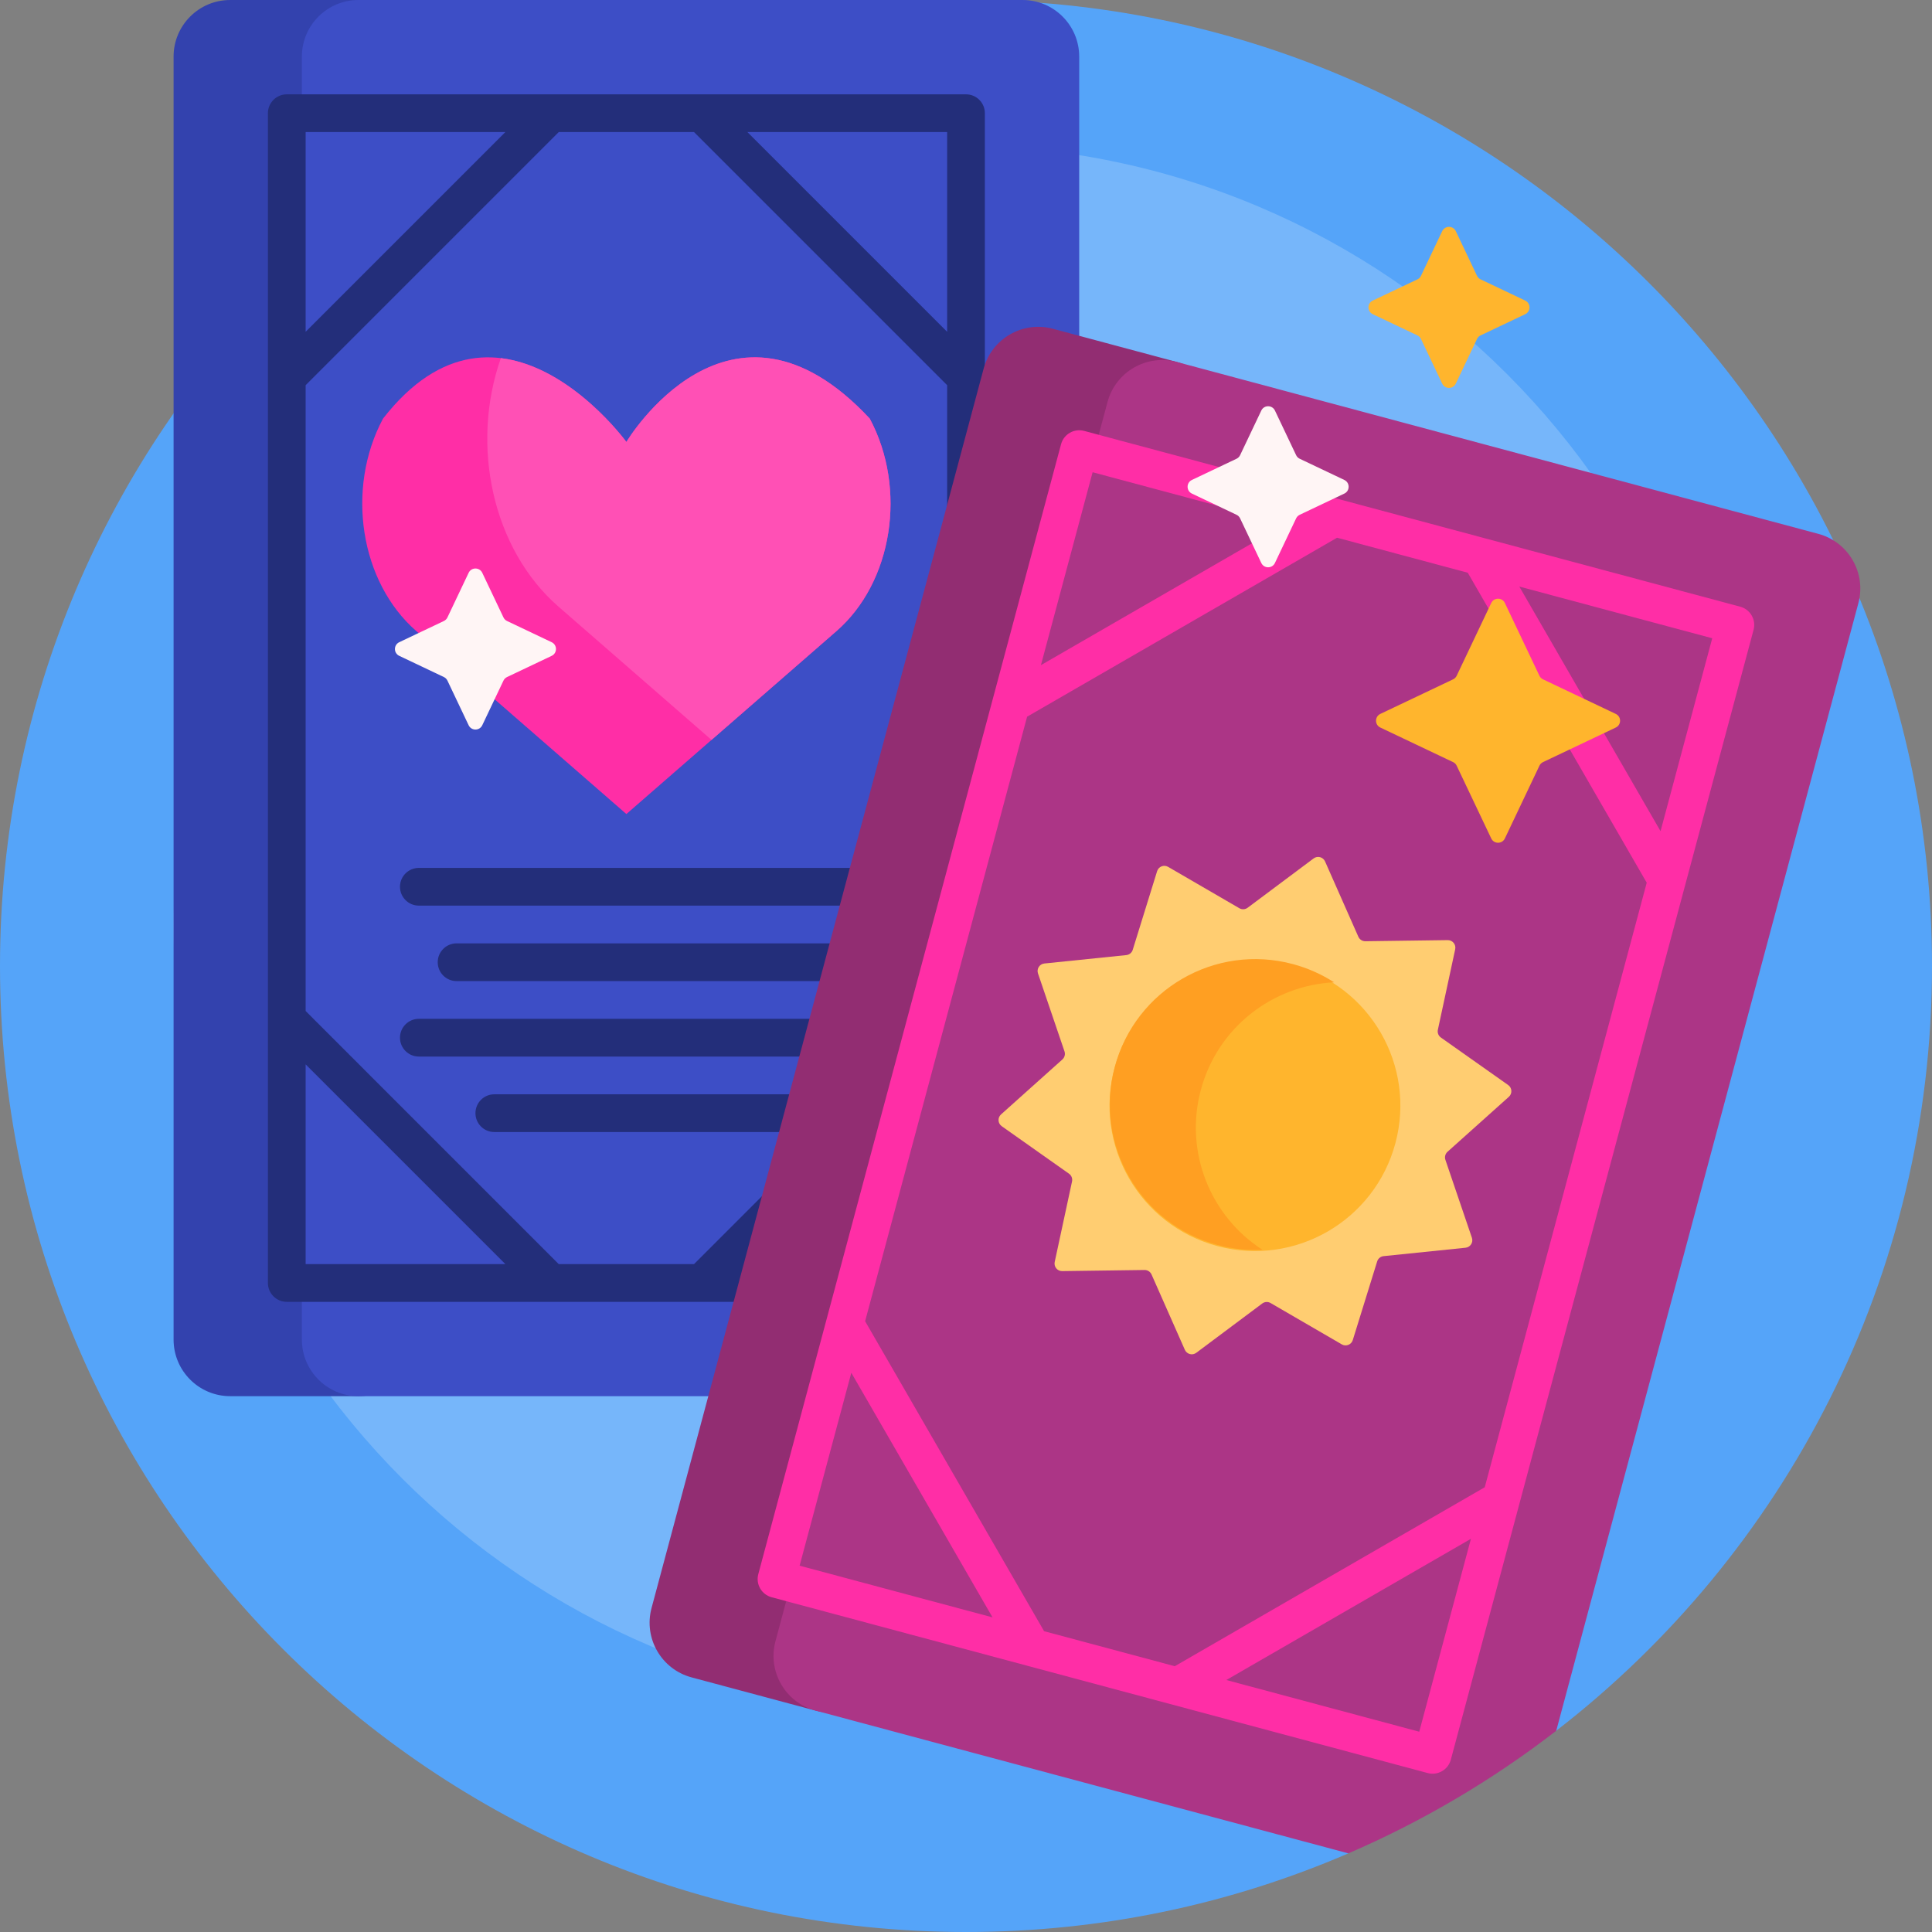 <svg id="Capa_1" enable-background="new 0 0 512 512" height="512" viewBox="0 0 512 512" width="512" xmlns="http://www.w3.org/2000/svg"><rect x="0" y="0" width="512" height="512" fill="#808080" stroke="none"/><g><path d="m512 256c0 82.483-39.009 155.854-99.584 202.673-1.001.774-7.765-4.432-8.778-3.673-14.629 10.966-30.471 20.402-47.288 28.071-1.582.721 2.584 7.4.985 8.09-31.076 13.409-65.338 20.839-101.335 20.839-141.385 0-256-114.615-256-256s114.615-256 256-256 256 114.615 256 256z" fill="#55a4f9"/><path d="m460 245.5c0 114.323-92.677 207-207 207s-207-92.677-207-207 92.677-207 207-207 207 92.677 207 207z" fill="#76b6fa"/><path d="m110 15v340c0 8.284-6.716 15-15 15h-34c-8.284 0-15-6.716-15-15v-340c0-8.284 6.716-15 15-15h34c8.284 0 15 6.716 15 15z" fill="#3342ae"/><path d="m286 15v340c0 8.284-6.716 15-15 15h-176c-8.284 0-15-6.716-15-15v-340c0-8.284 6.716-15 15-15h176c8.284 0 15 6.716 15 15z" fill="#3d4ec6"/><path d="m231 240h-120c-2.761 0-5-2.239-5-5 0-2.761 2.239-5 5-5h120c2.761 0 5 2.239 5 5 0 2.761-2.239 5-5 5zm-5 15c0-2.761-2.239-5-5-5h-100c-2.761 0-5 2.239-5 5 0 2.761 2.239 5 5 5h100c2.761 0 5-2.239 5-5zm-10 40c0-2.761-2.239-5-5-5h-80c-2.761 0-5 2.239-5 5 0 2.761 2.239 5 5 5h80c2.761 0 5-2.239 5-5zm20-20c0-2.761-2.239-5-5-5h-120c-2.761 0-5 2.239-5 5 0 2.761 2.239 5 5 5h120c2.761 0 5-2.239 5-5zm25-245v310c0 2.761-2.238 5-5 5h-180c-2.761 0-5-2.239-5-5v-310c0-2.761 2.239-5 5-5h180c2.762 0 5 2.239 5 5zm-77.071 305 67.071-67.071v-165.858l-67.071-67.071h-35.857l-67.072 67.071v165.857l67.071 67.072zm14.142-300 52.929 52.929v-52.929zm-117.071 52.929 52.929-52.929h-52.929zm52.929 247.071-52.929-52.929v52.929zm117.071-52.929-52.929 52.929h52.929z" fill="#232e7a"/><path d="m221.667 167.252-55.667 48.479-55.667-48.479c-14.895-12.972-18.773-37.697-8.832-56.315 31.02-39.853 64.499 6.186 64.499 6.186s27.391-46.038 64.499-6.186c9.94 18.617 6.062 43.343-8.832 56.315z" fill="#ff2ea6"/><path d="m221.667 167.252-33.107 28.832-40.554-35.317c-17.47-15.214-23.429-42.709-15.271-65.861 18.761 2.27 33.265 22.216 33.265 22.216s27.391-46.038 64.499-6.186c9.94 18.618 6.062 43.344-8.832 56.316z" fill="#ff50b5"/><path d="m322.482 114.299-87.998 328.415c-2.144 8.002-10.369 12.751-18.371 10.607l-32.841-8.8c-8.002-2.144-12.751-10.369-10.607-18.371l87.998-328.415c2.144-8.002 10.369-12.751 18.371-10.607l32.841 8.8c8.003 2.144 12.751 10.369 10.607 18.371z" fill="#922d72"/><path d="m492.485 159.851-7.436 27.753v.001l-72.632 271.068c-16.822 13.002-35.306 23.955-55.081 32.488l-141.223-37.841c-8.002-2.144-12.751-10.369-10.607-18.371l55.31-206.418c.001-.005.002-.009.004-.014l32.685-121.983c2.144-8.002 10.369-12.751 18.371-10.607l170.003 45.552c8.002 2.145 12.75 10.37 10.606 18.372z" fill="#ac3586"/><path d="m399.862 290.668-16.257 14.564c-.597.535-.817 1.375-.559 2.133l7.026 20.665c.414 1.217-.411 2.502-1.69 2.633l-21.713 2.227c-.797.082-1.469.632-1.706 1.397l-6.463 20.848c-.38 1.227-1.803 1.783-2.915 1.137l-18.875-10.961c-.693-.403-1.56-.352-2.202.128l-17.483 13.068c-1.029.769-2.507.382-3.027-.793l-8.827-19.962c-.324-.733-1.055-1.202-1.856-1.191l-21.825.296c-1.285.017-2.253-1.164-1.982-2.421l4.592-21.338c.169-.784-.147-1.592-.802-2.055l-17.83-12.589c-1.05-.741-1.138-2.266-.181-3.123l16.257-14.564c.597-.535.817-1.375.559-2.133l-7.026-20.665c-.414-1.217.411-2.502 1.69-2.633l21.713-2.227c.797-.082 1.469-.632 1.706-1.397l6.463-20.848c.38-1.227 1.803-1.783 2.915-1.137l18.875 10.961c.693.403 1.56.352 2.202-.128l17.483-13.068c1.029-.769 2.507-.382 3.027.793l8.827 19.962c.324.733 1.055 1.202 1.856 1.191l21.825-.296c1.285-.017 2.253 1.164 1.982 2.421l-4.592 21.338c-.169.784.147 1.592.802 2.055l17.83 12.589c1.05.741 1.138 2.266.181 3.123z" fill="#ffcd71"/><path d="m369.792 302.972c-5.508 20.554-26.635 32.752-47.189 27.245-20.554-5.508-32.752-26.635-27.245-47.189 5.508-20.554 26.635-32.752 47.189-27.245 20.555 5.507 32.752 26.635 27.245 47.189z" fill="#ffb52d"/><path d="m334.556 331.202c-3.902.192-7.899-.21-11.875-1.276-20.554-5.508-32.752-26.635-27.245-47.189 5.508-20.555 26.635-32.752 47.189-27.245 3.976 1.065 7.639 2.715 10.922 4.832-16.268.801-30.872 11.942-35.314 28.521-4.443 16.579 2.634 33.53 16.323 42.357z" fill="#ff9f22"/><path d="m461.178 160.78-67.615-18.117h-.001l-106.25-28.47c-2.667-.715-5.409.868-6.124 3.536l-62.116 231.821v.001l-18.117 67.615c-.715 2.667.868 5.409 3.536 6.124l67.615 18.117h.001l106.251 28.47c2.668.715 5.409-.868 6.124-3.536l80.234-299.437c.712-2.668-.87-5.41-3.538-6.124zm-67.704 233.357-82.145 47.426-34.637-9.281-47.426-82.145 42.927-160.206 82.145-47.427 34.637 9.281 47.426 82.145zm-68.485 51.087 64.824-37.426-13.699 51.125zm-99.383-81.426 37.426 64.824-51.125-13.699zm63.947-238.652 51.125 13.699-64.824 37.426zm150.508 95.124-37.426-64.824 51.125 13.699z" fill="#ff2ea6"/><path d="m385.806 61.262 5.618 11.825c.198.416.532.751.948.948l11.825 5.618c1.522.723 1.522 2.89 0 3.613l-11.825 5.618c-.416.198-.751.532-.948.948l-5.618 11.825c-.723 1.522-2.89 1.522-3.613 0l-5.618-11.825c-.198-.416-.532-.751-.948-.948l-11.825-5.618c-1.522-.723-1.522-2.89 0-3.613l11.825-5.618c.416-.198.751-.532.948-.948l5.618-11.825c.724-1.522 2.89-1.522 3.613 0zm-.722 118.77-19.282 9.161c-1.522.723-1.522 2.89 0 3.613l19.282 9.161c.416.198.751.532.948.948l9.161 19.282c.723 1.522 2.89 1.522 3.613 0l9.161-19.282c.198-.416.532-.751.948-.948l19.282-9.161c1.522-.723 1.522-2.89 0-3.613l-19.282-9.161c-.416-.198-.751-.532-.948-.948l-9.161-19.282c-.723-1.522-2.89-1.522-3.613 0l-9.161 19.282c-.197.416-.532.751-.948.948z" fill="#ffb52d"/><path d="m337.87 108.802 5.618 11.825c.198.416.532.751.948.948l11.825 5.618c1.522.723 1.522 2.89 0 3.613l-11.825 5.618c-.416.198-.751.532-.948.948l-5.618 11.825c-.723 1.522-2.89 1.522-3.613 0l-5.618-11.825c-.198-.416-.532-.751-.948-.948l-11.825-5.618c-1.522-.723-1.522-2.89 0-3.613l11.825-5.618c.416-.198.751-.532.948-.948l5.618-11.825c.724-1.522 2.89-1.522 3.613 0zm-210.064 43 5.618 11.825c.198.416.532.751.948.948l11.825 5.618c1.522.723 1.522 2.89 0 3.613l-11.825 5.618c-.416.198-.751.532-.948.948l-5.618 11.825c-.723 1.522-2.89 1.522-3.613 0l-5.618-11.825c-.198-.416-.532-.751-.948-.948l-11.825-5.618c-1.522-.723-1.522-2.89 0-3.613l11.825-5.618c.416-.198.751-.532.948-.948l5.618-11.825c.724-1.522 2.89-1.522 3.613 0z" fill="#fff5f5"/></g></svg>